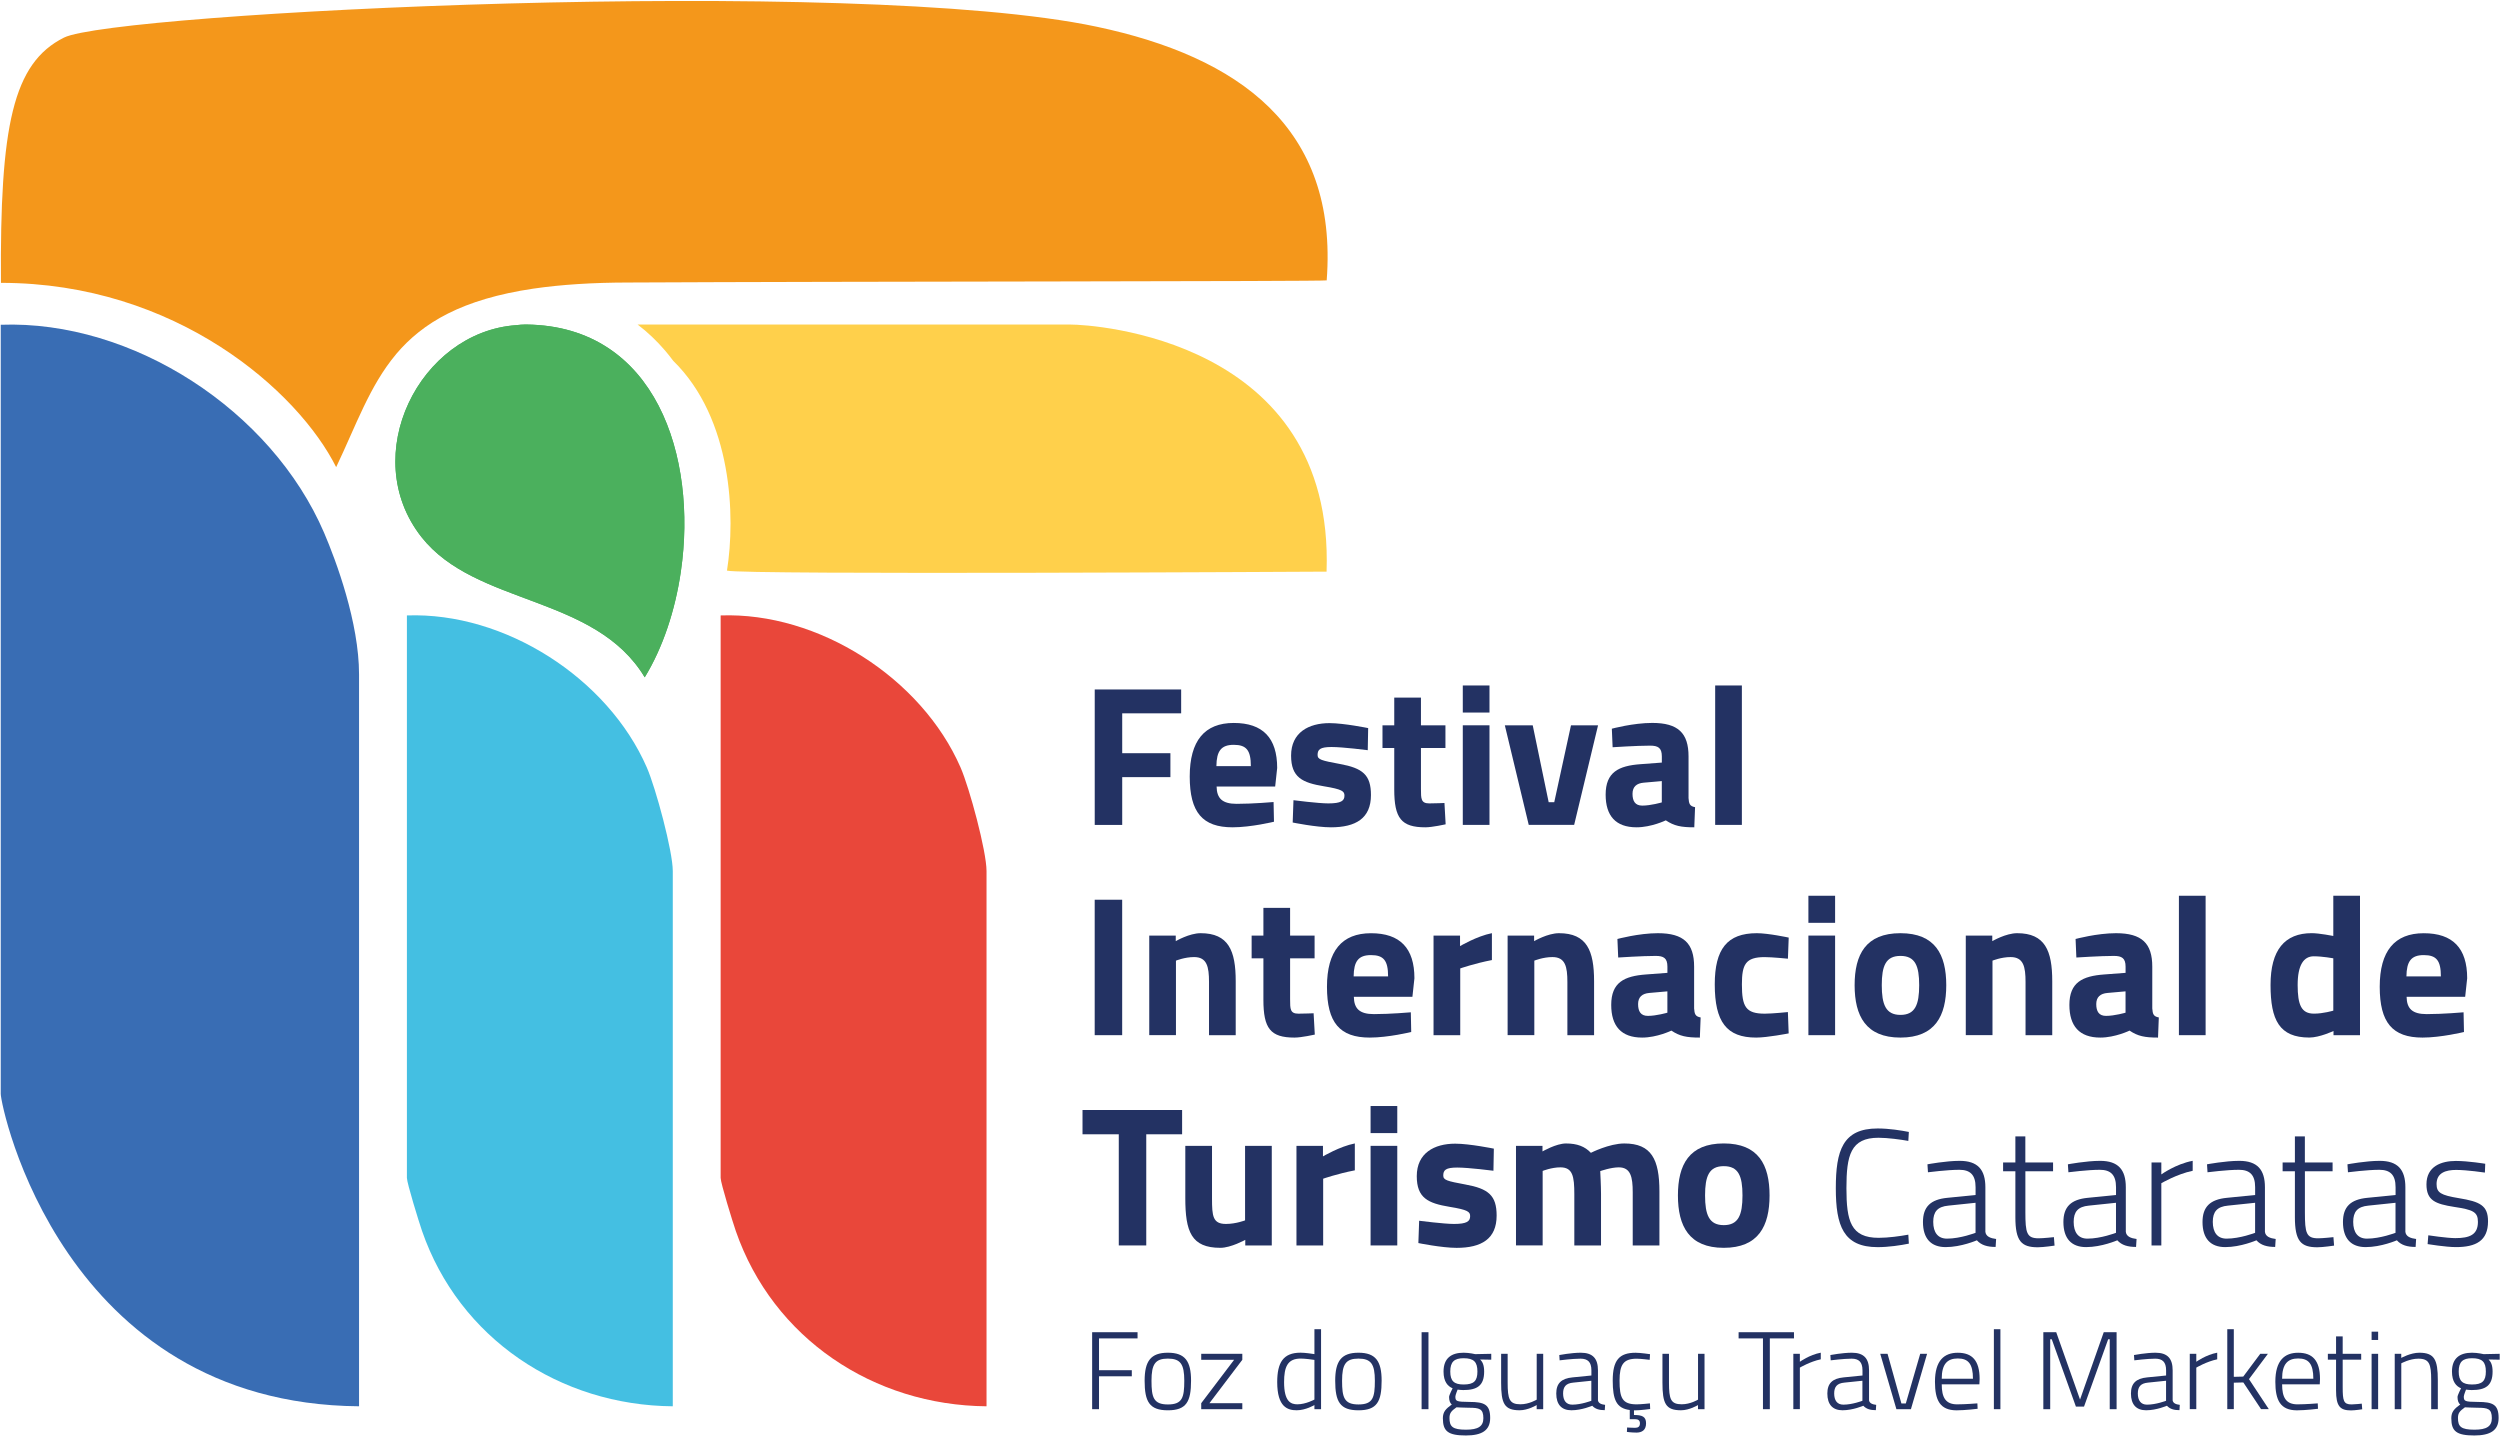 <svg xmlns="http://www.w3.org/2000/svg" width="735" height="423" viewBox="0 0 735 423" fill="none"><path d="M197.8 413.45C164.61 413.18 135.03 393.51 124.08 361.9C123.17 359.26 119.63 347.819 119.63 346.299V180.939C148.38 179.909 178.7 199.339 190.17 225.649C192.8 231.699 197.8 250.23 197.8 256.1V413.439V413.45Z" fill="#44BFE2"></path><path d="M290.04 413.45C256.85 413.18 227.27 393.51 216.32 361.9C215.41 359.26 211.87 347.819 211.87 346.299V180.939C240.62 179.909 270.94 199.339 282.41 225.649C285.04 231.699 290.04 250.23 290.04 256.1V413.439V413.45Z" fill="#E9473A"></path><path d="M390.01 168.06C390.01 168.06 217.94 169.06 213.73 167.76C216.26 151.91 215.34 123.11 197.93 106.08C197.15 105.03 196.35 104.02 195.52 103.05C193.06 100.19 190.38 97.63 187.47 95.42H314.81C320.91 95.42 392.42 99.46 390.01 168.06Z" fill="#FFD04B"></path><path d="M105.56 413.449C18.21 412.719 0.22 325.299 0.22 321.619V95.479C38.97 94.069 79.82 120.639 95.28 156.629C98.83 164.899 105.56 183.039 105.56 198.269V413.449Z" fill="#396DB4"></path><path d="M200.19 167.93C198.51 179.52 194.85 190.45 189.55 199.13C174.93 174.82 139.89 178.16 123.91 157.89C105.1 133.96 123.33 97.57 151.83 95.59C152.66 95.49 153.56 95.41 154.39 95.41H154.82C192.95 95.89 205.06 134.39 200.19 167.92V167.93Z" fill="#4BB05D"></path><path d="M200.19 167.93C198.51 179.52 194.85 190.45 189.55 199.13C174.93 174.82 139.89 178.16 123.91 157.89C105.1 133.96 123.33 97.57 151.83 95.59C152.66 95.49 153.56 95.41 154.39 95.41H154.82C192.95 95.89 205.06 134.39 200.19 167.92V167.93Z" fill="#4BB05D"></path><path d="M390.04 82.43C389.59 82.76 247.29 82.73 185.04 83.06C174.13 83.06 164.87 83.69 156.95 84.84H156.92C135.85 87.95 124.29 94.87 116.51 104.05C116.46 104.1 116.43 104.15 116.41 104.18C108.63 113.49 104.7 125.05 98.83 137.34C87.69 115.07 51.83 83.16 0.28 83.16C-0.05 36.98 3.77 18.57 18.82 11.05C33.49 3.7 251.26 -7.26 322.45 7.86C364.16 16.71 393.46 37.43 390.05 82.43H390.04Z" fill="#F4971B"></path><path d="M321.84 202.699H347.26V209.729H329.93V221.439H344.1V228.469H329.93V242.529H321.85V202.709L321.84 202.699Z" fill="#233263"></path><path d="M374.43 235.789L374.55 241.589C374.55 241.589 367.81 243.229 362.37 243.229C353.53 243.229 349.78 238.839 349.78 228.299C349.78 217.759 354.17 212.549 362.72 212.549C371.27 212.549 375.49 216.939 375.49 225.789L374.9 231.239H357.68C357.74 234.749 359.38 236.329 363.59 236.329C368.39 236.329 374.42 235.799 374.42 235.799L374.43 235.789ZM367.75 225.249C367.75 220.509 366.4 218.979 362.71 218.979C359.02 218.979 357.67 220.799 357.62 225.249H367.75Z" fill="#233263"></path><path d="M402.13 220.56C402.13 220.56 394.87 219.62 391.47 219.62C388.07 219.62 387.37 220.38 387.37 221.96C387.37 223.31 388.48 223.6 393.87 224.6C400.66 225.83 403.06 227.82 403.06 233.74C403.06 240.59 398.61 243.23 391.29 243.23C386.96 243.23 380.05 241.82 380.05 241.82L380.28 235.26C380.28 235.26 387.54 236.2 390.53 236.2C394.28 236.2 395.27 235.44 395.27 233.92C395.27 232.63 394.63 232.05 389.24 231.17C382.91 230.12 379.58 228.59 379.58 222.15C379.58 215.36 384.73 212.6 390.88 212.6C395.1 212.6 402.24 214.06 402.24 214.06L402.12 220.56H402.13Z" fill="#233263"></path><path d="M417.76 219.92V231.93C417.76 234.86 417.76 236.2 420.22 236.2C421.86 236.2 424.67 236.08 424.67 236.08L425.02 242.35C425.02 242.35 421.1 243.23 419.05 243.23C411.96 243.23 409.91 240.54 409.91 232.1V219.92H406.45V213.24H409.91V205.1H417.76V213.24H424.96V219.92H417.76Z" fill="#233263"></path><path d="M430.06 201.529H437.91V209.489H430.06V201.529ZM430.06 213.239H437.91V242.519H430.06V213.239Z" fill="#233263"></path><path d="M450.62 213.24L455.31 235.85H456.95L461.87 213.24H469.83L462.8 242.52H449.45L442.42 213.24H450.62Z" fill="#233263"></path><path d="M496.42 234.559C496.54 236.319 496.77 237.019 498.35 237.309L498.12 243.229C494.2 243.229 492.2 242.819 489.75 241.179C489.75 241.179 485.53 243.229 481.14 243.229C474.99 243.229 472.06 239.829 472.06 233.629C472.06 227.009 475.87 225.139 482.31 224.669L488.58 224.199V222.379C488.58 219.859 487.47 219.219 485.12 219.219C481.25 219.219 474.11 219.689 474.11 219.689L473.88 214.239C473.88 214.239 480.15 212.539 485.77 212.539C493.38 212.539 496.43 215.529 496.43 222.379V234.559H496.42ZM483.24 230.109C481.19 230.289 479.96 231.279 479.96 233.389C479.96 235.499 480.72 236.849 482.83 236.849C485.35 236.849 488.57 235.909 488.57 235.909V229.639L483.24 230.109Z" fill="#233263"></path><path d="M504.26 201.529H512.11V242.519H504.26V201.529Z" fill="#233263"></path><path d="M321.84 264.52H329.92V304.34H321.84V264.52Z" fill="#233263"></path><path d="M337.88 304.339V275.059H345.67V276.699C345.67 276.699 349.65 274.359 352.99 274.359C361.19 274.359 363.3 279.509 363.3 288.469V304.339H355.45V288.699C355.45 284.249 354.86 281.379 351.06 281.379C348.31 281.379 345.73 282.429 345.73 282.429V304.329H337.88V304.339Z" fill="#233263"></path><path d="M379.29 281.74V293.75C379.29 296.68 379.29 298.02 381.75 298.02C383.39 298.02 386.201 297.9 386.201 297.9L386.55 304.17C386.55 304.17 382.631 305.05 380.581 305.05C373.491 305.05 371.44 302.36 371.44 293.92V281.74H367.98V275.06H371.44V266.92H379.29V275.06H386.49V281.74H379.29Z" fill="#233263"></path><path d="M414.78 297.609L414.9 303.409C414.9 303.409 408.16 305.049 402.72 305.049C393.88 305.049 390.13 300.659 390.13 290.119C390.13 279.579 394.52 274.369 403.07 274.369C411.62 274.369 415.84 278.759 415.84 287.609L415.25 293.059H398.03C398.09 296.569 399.73 298.149 403.94 298.149C408.74 298.149 414.77 297.619 414.77 297.619L414.78 297.609ZM408.1 287.069C408.1 282.329 406.75 280.799 403.06 280.799C399.37 280.799 398.02 282.619 397.97 287.069H408.1Z" fill="#233263"></path><path d="M421.46 275.06H429.25V278.16C429.25 278.16 434.17 275.23 438.62 274.35V282.26C433.47 283.26 429.31 284.72 429.31 284.72V304.34H421.46V275.06Z" fill="#233263"></path><path d="M443.24 304.339V275.059H451.03V276.699C451.03 276.699 455.01 274.359 458.35 274.359C466.55 274.359 468.66 279.509 468.66 288.469V304.339H460.81V288.699C460.81 284.249 460.22 281.379 456.42 281.379C453.67 281.379 451.09 282.429 451.09 282.429V304.329H443.24V304.339Z" fill="#233263"></path><path d="M498.06 296.379C498.18 298.139 498.41 298.839 499.99 299.129L499.76 305.049C495.84 305.049 493.84 304.639 491.39 302.999C491.39 302.999 487.17 305.049 482.78 305.049C476.63 305.049 473.7 301.649 473.7 295.449C473.7 288.829 477.51 286.959 483.95 286.489L490.22 286.019V284.199C490.22 281.679 489.11 281.039 486.76 281.039C482.89 281.039 475.75 281.509 475.75 281.509L475.52 276.059C475.52 276.059 481.79 274.359 487.41 274.359C495.02 274.359 498.07 277.349 498.07 284.199V296.379H498.06ZM484.88 291.929C482.83 292.109 481.6 293.099 481.6 295.209C481.6 297.319 482.36 298.669 484.47 298.669C486.99 298.669 490.21 297.729 490.21 297.729V291.459L484.88 291.929Z" fill="#233263"></path><path d="M525.88 275.649L525.65 281.859C525.65 281.859 521.02 281.389 518.8 281.389C513.18 281.389 512.12 283.559 512.12 289.409C512.12 295.969 513.23 298.019 518.85 298.019C521.08 298.019 525.64 297.549 525.64 297.549L525.87 303.819C525.87 303.819 519.6 305.049 516.32 305.049C507.59 305.049 504.14 300.419 504.14 289.409C504.14 279.039 507.77 274.359 516.5 274.359C519.9 274.359 525.87 275.649 525.87 275.649H525.88Z" fill="#233263"></path><path d="M531.67 263.35H539.52V271.31H531.67V263.35ZM531.67 275.06H539.52V304.34H531.67V275.06Z" fill="#233263"></path><path d="M572.2 289.649C572.2 298.669 568.92 305.049 558.73 305.049C548.54 305.049 545.26 298.669 545.26 289.649C545.26 280.629 548.54 274.359 558.73 274.359C568.92 274.359 572.2 280.629 572.2 289.649ZM564.24 289.649C564.24 283.969 563.07 281.039 558.74 281.039C554.41 281.039 553.24 283.969 553.24 289.649C553.24 295.329 554.41 298.379 558.74 298.379C563.07 298.379 564.24 295.339 564.24 289.649Z" fill="#233263"></path><path d="M577.94 304.339V275.059H585.73V276.699C585.73 276.699 589.71 274.359 593.05 274.359C601.25 274.359 603.36 279.509 603.36 288.469V304.339H595.51V288.699C595.51 284.249 594.92 281.379 591.12 281.379C588.37 281.379 585.79 282.429 585.79 282.429V304.329H577.94V304.339Z" fill="#233263"></path><path d="M632.76 296.379C632.88 298.139 633.11 298.839 634.69 299.129L634.46 305.049C630.54 305.049 628.54 304.639 626.09 302.999C626.09 302.999 621.87 305.049 617.48 305.049C611.33 305.049 608.4 301.649 608.4 295.449C608.4 288.829 612.21 286.959 618.65 286.489L624.92 286.019V284.199C624.92 281.679 623.81 281.039 621.46 281.039C617.59 281.039 610.45 281.509 610.45 281.509L610.22 276.059C610.22 276.059 616.49 274.359 622.11 274.359C629.72 274.359 632.77 277.349 632.77 284.199V296.379H632.76ZM619.58 291.929C617.53 292.109 616.3 293.099 616.3 295.209C616.3 297.319 617.06 298.669 619.17 298.669C621.69 298.669 624.91 297.729 624.91 297.729V291.459L619.58 291.929Z" fill="#233263"></path><path d="M640.6 263.35H648.45V304.34H640.6V263.35Z" fill="#233263"></path><path d="M693.84 304.34H686.05V303.11C686.05 303.11 681.95 305.04 678.96 305.04C670.12 305.04 667.54 299.89 667.54 289.58C667.54 279.27 671.7 274.35 679.66 274.35C681.83 274.35 685.99 275.17 685.99 275.17V263.34H693.84V304.33V304.34ZM685.99 297.14V281.74C685.99 281.74 682.77 281.15 680.25 281.15C677.32 281.15 675.51 283.67 675.51 289.58C675.51 295.49 676.62 298.01 680.31 298.01C683.06 298.01 685.99 297.13 685.99 297.13V297.14Z" fill="#233263"></path><path d="M724.29 297.609L724.41 303.409C724.41 303.409 717.67 305.049 712.23 305.049C703.39 305.049 699.64 300.659 699.64 290.119C699.64 279.579 704.03 274.369 712.58 274.369C721.13 274.369 725.35 278.759 725.35 287.609L724.76 293.059H707.54C707.6 296.569 709.24 298.149 713.45 298.149C718.25 298.149 724.28 297.619 724.28 297.619L724.29 297.609ZM717.62 287.069C717.62 282.329 716.27 280.799 712.58 280.799C708.89 280.799 707.54 282.619 707.49 287.069H717.62Z" fill="#233263"></path><path d="M318.26 326.34H347.54V333.48H337V366.16H328.92V333.48H318.26V326.34Z" fill="#233263"></path><path d="M373.901 336.879V366.159H366.11V364.519C366.11 364.519 361.89 366.859 358.79 366.859C350.24 366.859 348.48 362.119 348.48 352.219V336.879H356.331V352.339C356.331 357.549 356.56 359.839 360.43 359.839C363.36 359.839 366.05 358.789 366.05 358.789V336.889H373.901V336.879Z" fill="#233263"></path><path d="M381.16 336.88H388.95V339.98C388.95 339.98 393.87 337.05 398.32 336.17V344.08C393.17 345.08 389.01 346.54 389.01 346.54V366.16H381.16V336.88Z" fill="#233263"></path><path d="M402.95 325.17H410.8V333.13H402.95V325.17ZM402.95 336.88H410.8V366.16H402.95V336.88Z" fill="#233263"></path><path d="M439.08 344.2C439.08 344.2 431.82 343.26 428.42 343.26C425.02 343.26 424.32 344.02 424.32 345.6C424.32 346.95 425.43 347.24 430.82 348.24C437.61 349.47 440.01 351.46 440.01 357.38C440.01 364.23 435.56 366.87 428.24 366.87C423.91 366.87 417 365.46 417 365.46L417.23 358.9C417.23 358.9 424.49 359.84 427.48 359.84C431.23 359.84 432.22 359.08 432.22 357.56C432.22 356.27 431.58 355.69 426.19 354.81C419.86 353.76 416.53 352.23 416.53 345.79C416.53 339 421.68 336.24 427.83 336.24C432.05 336.24 439.19 337.7 439.19 337.7L439.07 344.2H439.08Z" fill="#233263"></path><path d="M445.7 366.16V336.88H453.49V338.52C453.49 338.52 457.53 336.18 460.4 336.18C463.68 336.18 465.96 337.06 467.72 338.93C467.72 338.93 473.11 336.18 477.56 336.18C485.52 336.18 487.87 340.86 487.87 350.29V366.16H480.02V350.52C480.02 346.07 479.43 343.2 475.92 343.2C473.58 343.2 470.47 344.31 470.47 344.31C470.47 344.31 470.7 348.7 470.7 350.99V366.16H462.85V351.11C462.85 345.84 462.38 343.2 458.75 343.2C456.17 343.2 453.54 344.25 453.54 344.25V366.15H445.69L445.7 366.16Z" fill="#233263"></path><path d="M520.25 351.46C520.25 360.48 516.97 366.86 506.78 366.86C496.59 366.86 493.31 360.48 493.31 351.46C493.31 342.44 496.59 336.17 506.78 336.17C516.97 336.17 520.25 342.44 520.25 351.46ZM512.29 351.46C512.29 345.78 511.12 342.85 506.79 342.85C502.46 342.85 501.29 345.78 501.29 351.46C501.29 357.14 502.46 360.19 506.79 360.19C511.12 360.19 512.29 357.15 512.29 351.46Z" fill="#233263"></path><path d="M561.201 365.63C558.811 366.12 555.251 366.66 552.031 366.66C541.931 366.66 539.73 360.37 539.73 349.34C539.73 338.31 541.731 331.77 552.031 331.77C555.451 331.77 559.011 332.36 561.201 332.79L561.05 335.43C558.9 335.04 555.001 334.5 552.271 334.5C544.071 334.5 542.85 339.67 542.85 349.33C542.85 358.99 544.12 363.92 552.32 363.92C555.15 363.92 558.66 363.43 561.05 362.99L561.201 365.62V365.63Z" fill="#233263"></path><path d="M583.69 362.109C583.84 363.569 585.25 364.059 586.86 364.259L586.71 366.599C584.32 366.599 582.51 366.109 581.2 364.649C581.2 364.649 576.61 366.649 572.03 366.649C567.74 366.649 565.35 364.159 565.35 359.279C565.35 354.789 567.59 352.639 572.52 352.159L580.82 351.329V349.039C580.82 345.329 579.16 343.919 576.04 343.919C572.53 343.919 566.82 344.649 566.82 344.649L566.67 342.309C566.67 342.309 572.04 341.289 576.14 341.289C581.46 341.289 583.7 343.879 583.7 349.049V362.129L583.69 362.109ZM572.86 354.449C569.59 354.739 568.37 356.299 568.37 359.229C568.37 362.349 569.74 364.159 572.42 364.159C576.37 364.159 580.81 362.449 580.81 362.449V353.619L572.86 354.449Z" fill="#233263"></path><path d="M595.46 344.35V356.4C595.46 362.5 595.85 364.06 599.36 364.06C600.73 364.06 603.85 363.72 603.85 363.72L604.04 366.21C604.04 366.21 600.82 366.7 599.11 366.7C594.28 366.7 592.52 364.89 592.52 357.87V344.35H588.91V341.76H592.52V334.1H595.45V341.76H603.6V344.35H595.45H595.46Z" fill="#233263"></path><path d="M624.98 362.109C625.13 363.569 626.54 364.059 628.15 364.259L628 366.599C625.61 366.599 623.8 366.109 622.49 364.649C622.49 364.649 617.9 366.649 613.32 366.649C609.03 366.649 606.64 364.159 606.64 359.279C606.64 354.789 608.88 352.639 613.81 352.159L622.11 351.329V349.039C622.11 345.329 620.45 343.919 617.33 343.919C613.82 343.919 608.11 344.649 608.11 344.649L607.96 342.309C607.96 342.309 613.33 341.289 617.43 341.289C622.75 341.289 624.99 343.879 624.99 349.049V362.129L624.98 362.109ZM614.15 354.449C610.88 354.739 609.66 356.299 609.66 359.229C609.66 362.349 611.03 364.159 613.71 364.159C617.66 364.159 622.1 362.449 622.1 362.449V353.619L614.15 354.449Z" fill="#233263"></path><path d="M632.55 341.769H635.43V345.279C635.43 345.279 639.68 342.209 644.65 341.279V344.209C639.97 345.189 635.43 347.869 635.43 347.869V366.169H632.55V341.769Z" fill="#233263"></path><path d="M665.88 362.109C666.03 363.569 667.44 364.059 669.05 364.259L668.9 366.599C666.51 366.599 664.7 366.109 663.39 364.649C663.39 364.649 658.8 366.649 654.22 366.649C649.93 366.649 647.54 364.159 647.54 359.279C647.54 354.789 649.78 352.639 654.71 352.159L663.01 351.329V349.039C663.01 345.329 661.35 343.919 658.23 343.919C654.72 343.919 649.01 344.649 649.01 344.649L648.86 342.309C648.86 342.309 654.23 341.289 658.33 341.289C663.65 341.289 665.89 343.879 665.89 349.049V362.129L665.88 362.109ZM655.05 354.449C651.78 354.739 650.56 356.299 650.56 359.229C650.56 362.349 651.93 364.159 654.61 364.159C658.56 364.159 663 362.449 663 362.449V353.619L655.05 354.449Z" fill="#233263"></path><path d="M677.64 344.35V356.4C677.64 362.5 678.03 364.06 681.54 364.06C682.91 364.06 686.03 363.72 686.03 363.72L686.22 366.21C686.22 366.21 683 366.7 681.29 366.7C676.46 366.7 674.7 364.89 674.7 357.87V344.35H671.09V341.76H674.7V334.1H677.63V341.76H685.78V344.35H677.63H677.64Z" fill="#233263"></path><path d="M707.17 362.109C707.32 363.569 708.73 364.059 710.34 364.259L710.19 366.599C707.8 366.599 705.99 366.109 704.68 364.649C704.68 364.649 700.09 366.649 695.51 366.649C691.22 366.649 688.83 364.159 688.83 359.279C688.83 354.789 691.07 352.639 696 352.159L704.3 351.329V349.039C704.3 345.329 702.64 343.919 699.52 343.919C696.01 343.919 690.3 344.649 690.3 344.649L690.15 342.309C690.15 342.309 695.52 341.289 699.62 341.289C704.94 341.289 707.18 343.879 707.18 349.049V362.129L707.17 362.109ZM696.33 354.449C693.06 354.739 691.84 356.299 691.84 359.229C691.84 362.349 693.21 364.159 695.89 364.159C699.84 364.159 704.28 362.449 704.28 362.449V353.619L696.33 354.449Z" fill="#233263"></path><path d="M730.55 344.738C730.55 344.738 725.33 343.958 722.11 343.958C719.08 343.958 716.35 344.788 716.35 348.108C716.35 350.648 717.57 351.378 722.89 352.258C729.14 353.278 731.48 354.408 731.48 359.088C731.48 364.798 727.92 366.648 722.06 366.648C719.08 366.648 713.72 365.768 713.72 365.768L713.92 363.178C713.92 363.178 719.39 364.008 721.87 364.008C726.07 364.008 728.51 363.028 728.51 359.228C728.51 356.298 727.05 355.668 721.58 354.838C715.97 353.958 713.38 352.938 713.38 348.198C713.38 342.878 717.77 341.318 722.02 341.318C725.68 341.318 730.66 342.148 730.66 342.148L730.56 344.738H730.55Z" fill="#233263"></path><path d="M321.09 391.67H334.44V393.49H323.11V402.84H332.75V404.63H323.11V414.3H321.09V391.67Z" fill="#233263"></path><path d="M350.17 405.939C350.17 412.089 348.8 414.629 343.36 414.629C337.92 414.629 336.521 412.089 336.521 405.939C336.521 400.179 338.31 397.699 343.36 397.699C348.41 397.699 350.17 400.169 350.17 405.939ZM348.18 405.939C348.18 401.059 347.07 399.429 343.36 399.429C339.65 399.429 338.54 401.059 338.54 405.939C338.54 410.819 339.13 412.909 343.36 412.909C347.59 412.909 348.18 410.919 348.18 405.939Z" fill="#233263"></path><path d="M353.16 398.02H365.24V399.78L355.57 412.539H365.24V414.299H353.16V412.539L362.83 399.78H353.16V398.02Z" fill="#233263"></path><path d="M388.391 414.299H386.44V413.089C386.44 413.089 383.87 414.619 381.23 414.619C378.59 414.619 375.5 413.709 375.5 406.349C375.5 400.649 377.231 397.689 382.341 397.689C383.771 397.689 385.82 398.019 386.44 398.109V390.779H388.391V414.289V414.299ZM386.44 411.469V399.809C385.79 399.709 383.701 399.419 382.401 399.419C378.521 399.419 377.521 401.889 377.521 406.359C377.521 412.119 379.54 412.869 381.43 412.869C383.9 412.869 386.44 411.469 386.44 411.469Z" fill="#233263"></path><path d="M406.2 405.939C406.2 412.089 404.83 414.629 399.39 414.629C393.95 414.629 392.55 412.089 392.55 405.939C392.55 400.179 394.34 397.699 399.39 397.699C404.44 397.699 406.2 400.169 406.2 405.939ZM404.21 405.939C404.21 401.059 403.1 399.429 399.39 399.429C395.68 399.429 394.57 401.059 394.57 405.939C394.57 410.819 395.16 412.909 399.39 412.909C403.62 412.909 404.21 410.919 404.21 405.939Z" fill="#233263"></path><path d="M417.95 391.67H419.97V414.3H417.95V391.67Z" fill="#233263"></path><path d="M424.2 417.009C424.2 415.019 425.11 414.179 426.84 412.909C426.29 412.549 426.03 411.709 426.03 410.699C426.03 410.149 427.07 408.159 427.07 408.159C425.67 407.569 424.4 406.269 424.4 403.239C424.4 399.269 426.74 397.699 430.29 397.699C431.98 397.699 433.71 398.119 433.71 398.119L438.43 398.019V399.749L435.17 399.689C435.85 400.369 436.34 401.319 436.34 403.239C436.34 407.379 434.29 408.679 430.19 408.679C429.9 408.679 428.89 408.609 428.53 408.549C428.53 408.549 427.88 410.149 427.88 410.569C427.88 411.969 428.14 412.129 432.02 412.169C436.45 412.169 438.11 412.949 438.11 416.889C438.11 420.539 435.67 422.029 430.98 422.029C425.74 422.029 424.21 420.789 424.21 417.019L424.2 417.009ZM428.2 413.749C426.64 414.859 426.15 415.479 426.15 416.879C426.15 419.419 427.03 420.329 431 420.329C434.58 420.329 436.11 419.349 436.11 416.939C436.11 414.169 434.94 413.879 431.88 413.879C430.64 413.879 428.2 413.749 428.2 413.749ZM434.36 403.229C434.36 400.399 433.29 399.319 430.29 399.319C427.56 399.319 426.38 400.389 426.38 403.229C426.38 406.069 427.55 407.039 430.29 407.039C433.29 407.039 434.36 406.029 434.36 403.229Z" fill="#233263"></path><path d="M453.701 398.02V414.3H451.781V413.09C451.781 413.09 449.271 414.62 446.771 414.62C442.241 414.62 441.331 412.6 441.331 406.51V398.01H443.251V406.48C443.251 411.33 443.741 412.86 447.001 412.86C449.571 412.86 451.791 411.49 451.791 411.49V398.01H453.711L453.701 398.02Z" fill="#233263"></path><path d="M469.781 411.599C469.881 412.579 470.821 412.899 471.901 413.029L471.801 414.589C470.211 414.589 469.001 414.259 468.121 413.289C468.121 413.289 465.061 414.619 462.001 414.619C459.131 414.619 457.541 412.959 457.541 409.699C457.541 406.699 459.041 405.269 462.331 404.949L467.871 404.399V402.869C467.871 400.399 466.761 399.449 464.681 399.449C462.341 399.449 458.531 399.939 458.531 399.939L458.431 398.379C458.431 398.379 462.011 397.699 464.751 397.699C468.301 397.699 469.801 399.429 469.801 402.879V411.609L469.781 411.599ZM462.551 406.489C460.371 406.689 459.551 407.729 459.551 409.679C459.551 411.759 460.461 412.969 462.251 412.969C464.891 412.969 467.851 411.829 467.851 411.829V405.939L462.541 406.489H462.551Z" fill="#233263"></path><path d="M481.04 421.179C479.61 421.179 478.31 420.979 478.31 420.979L478.37 419.679C478.37 419.679 479.7 419.779 480.68 419.779C481.59 419.779 482.14 419.449 482.14 418.449C482.14 417.569 481.59 417.239 480.68 417.239H479.15V414.539C475.24 414.049 474.14 411.539 474.14 405.879C474.14 399.919 476.03 397.709 480.88 397.709C482.28 397.709 485.11 398.129 485.11 398.129L485.01 399.789C485.01 399.789 482.44 399.459 481.2 399.459C477.29 399.459 476.15 401.189 476.15 405.879C476.15 410.989 476.93 412.879 481.2 412.879C482.44 412.879 485.08 412.589 485.08 412.589L485.15 414.249C485.15 414.249 482.25 414.639 480.85 414.639H480.39V416.009C482.77 416.009 483.94 416.469 483.94 418.449C483.94 420.429 482.77 421.189 481.04 421.189V421.179Z" fill="#233263"></path><path d="M501.13 398.02V414.3H499.21V413.09C499.21 413.09 496.7 414.62 494.2 414.62C489.67 414.62 488.76 412.6 488.76 406.51V398.01H490.68V406.48C490.68 411.33 491.17 412.86 494.43 412.86C497 412.86 499.22 411.49 499.22 411.49V398.01H501.14L501.13 398.02Z" fill="#233263"></path><path d="M511.15 391.67H527.43V393.49H520.33V414.3H518.31V393.49H511.15V391.67Z" fill="#233263"></path><path d="M527.24 398.019H529.16V400.359C529.16 400.359 531.99 398.309 535.31 397.689V399.639C532.18 400.289 529.16 402.079 529.16 402.079V414.289H527.24V398.009V398.019Z" fill="#233263"></path><path d="M549.48 411.599C549.58 412.579 550.52 412.899 551.6 413.029L551.5 414.589C549.9 414.589 548.7 414.259 547.82 413.289C547.82 413.289 544.76 414.619 541.7 414.619C538.83 414.619 537.24 412.959 537.24 409.699C537.24 406.699 538.74 405.269 542.03 404.949L547.57 404.399V402.869C547.57 400.399 546.46 399.449 544.38 399.449C542.04 399.449 538.23 399.939 538.23 399.939L538.13 398.379C538.13 398.379 541.71 397.699 544.45 397.699C548 397.699 549.5 399.429 549.5 402.879V411.609L549.48 411.599ZM542.25 406.489C540.07 406.689 539.25 407.729 539.25 409.679C539.25 411.759 540.16 412.969 541.95 412.969C544.59 412.969 547.55 411.829 547.55 411.829V405.939L542.24 406.489H542.25Z" fill="#233263"></path><path d="M554.941 398.02L559.011 412.609H560.311L564.541 398.02H566.561L561.811 414.299H557.541L552.791 398.02H554.941Z" fill="#233263"></path><path d="M581.35 412.579L581.42 414.179C581.42 414.179 577.74 414.639 575.2 414.639C570.35 414.609 568.88 411.679 568.88 406.239C568.88 399.949 571.62 397.709 575.59 397.709C579.79 397.709 582.01 399.959 582.01 405.429L581.94 406.989H570.87C570.87 410.829 571.98 412.879 575.4 412.879C577.78 412.879 581.36 412.589 581.36 412.589L581.35 412.579ZM580.05 405.349C580.05 400.949 578.65 399.389 575.59 399.389C572.53 399.389 570.87 401.019 570.87 405.349H580.05Z" fill="#233263"></path><path d="M586.2 390.789H588.12V414.299H586.2V390.789Z" fill="#233263"></path><path d="M600.75 391.67H604.53L611.53 411.47L618.5 391.67H622.28V414.3H620.26V393.75H619.8L612.7 413.55H610.32L603.22 393.75H602.76V414.3H600.74V391.67H600.75Z" fill="#233263"></path><path d="M638.74 411.599C638.84 412.579 639.78 412.899 640.86 413.029L640.76 414.589C639.17 414.589 637.961 414.259 637.081 413.289C637.081 413.289 634.021 414.619 630.961 414.619C628.091 414.619 626.5 412.959 626.5 409.699C626.5 406.699 628 405.269 631.29 404.949L636.831 404.399V402.869C636.831 400.399 635.721 399.449 633.641 399.449C631.301 399.449 627.49 399.939 627.49 399.939L627.391 398.379C627.391 398.379 630.971 397.699 633.711 397.699C637.261 397.699 638.76 399.429 638.76 402.879V411.609L638.74 411.599ZM631.521 406.489C629.341 406.689 628.521 407.729 628.521 409.679C628.521 411.759 629.43 412.969 631.22 412.969C633.86 412.969 636.82 411.829 636.82 411.829V405.939L631.51 406.489H631.521Z" fill="#233263"></path><path d="M643.791 398.019H645.711V400.359C645.711 400.359 648.541 398.309 651.861 397.689V399.639C648.731 400.289 645.711 402.079 645.711 402.079V414.289H643.791V398.009V398.019Z" fill="#233263"></path><path d="M654.82 414.299V390.789H656.74V404.789L659.51 404.719L664.52 398.009H666.77L661.2 405.469L667.03 414.289H664.75L659.54 406.439L656.74 406.509V414.289H654.82V414.299Z" fill="#233263"></path><path d="M681.42 412.579L681.49 414.179C681.49 414.179 677.81 414.639 675.27 414.639C670.42 414.609 668.95 411.679 668.95 406.239C668.95 399.949 671.69 397.709 675.66 397.709C679.86 397.709 682.08 399.959 682.08 405.429L682.01 406.989H670.94C670.94 410.829 672.05 412.879 675.47 412.879C677.85 412.879 681.43 412.589 681.43 412.589L681.42 412.579ZM680.12 405.349C680.12 400.949 678.72 399.389 675.66 399.389C672.6 399.389 670.94 401.019 670.94 405.349H680.12Z" fill="#233263"></path><path d="M688.75 399.75V407.79C688.75 411.86 689.01 412.9 691.36 412.9C692.27 412.9 694.36 412.67 694.36 412.67L694.49 414.33C694.49 414.33 692.34 414.66 691.2 414.66C687.98 414.66 686.8 413.45 686.8 408.77V399.75H684.39V398.02H686.8V392.91H688.75V398.02H694.19V399.75H688.75Z" fill="#233263"></path><path d="M697.25 391.51H699.17V393.95H697.25V391.51ZM697.25 398.02H699.17V414.3H697.25V398.02Z" fill="#233263"></path><path d="M704.05 414.299V398.019H705.97V399.229C705.97 399.229 708.71 397.699 711.28 397.699C715.74 397.699 716.72 399.779 716.72 405.739V414.299H714.77V405.829C714.77 401.039 714.25 399.449 710.99 399.449C708.45 399.449 705.98 400.819 705.98 400.819V414.299H704.06H704.05Z" fill="#233263"></path><path d="M720.68 417.009C720.68 415.019 721.59 414.179 723.32 412.909C722.77 412.549 722.51 411.709 722.51 410.699C722.51 410.149 723.55 408.159 723.55 408.159C722.15 407.569 720.88 406.269 720.88 403.239C720.88 399.269 723.22 397.699 726.77 397.699C728.46 397.699 730.19 398.119 730.19 398.119L734.91 398.019V399.749L731.65 399.689C732.33 400.369 732.82 401.319 732.82 403.239C732.82 407.379 730.77 408.679 726.67 408.679C726.38 408.679 725.37 408.609 725.01 408.549C725.01 408.549 724.36 410.149 724.36 410.569C724.36 411.969 724.62 412.129 728.5 412.169C732.93 412.169 734.59 412.949 734.59 416.889C734.59 420.539 732.15 422.029 727.46 422.029C722.22 422.029 720.69 420.789 720.69 417.019L720.68 417.009ZM724.69 413.749C723.13 414.859 722.64 415.479 722.64 416.879C722.64 419.419 723.52 420.329 727.49 420.329C731.07 420.329 732.6 419.349 732.6 416.939C732.6 414.169 731.43 413.879 728.37 413.879C727.13 413.879 724.69 413.749 724.69 413.749ZM730.84 403.229C730.84 400.399 729.77 399.319 726.77 399.319C724.04 399.319 722.86 400.389 722.86 403.229C722.86 406.069 724.03 407.039 726.77 407.039C729.77 407.039 730.84 406.029 730.84 403.229Z" fill="#233263"></path></svg>